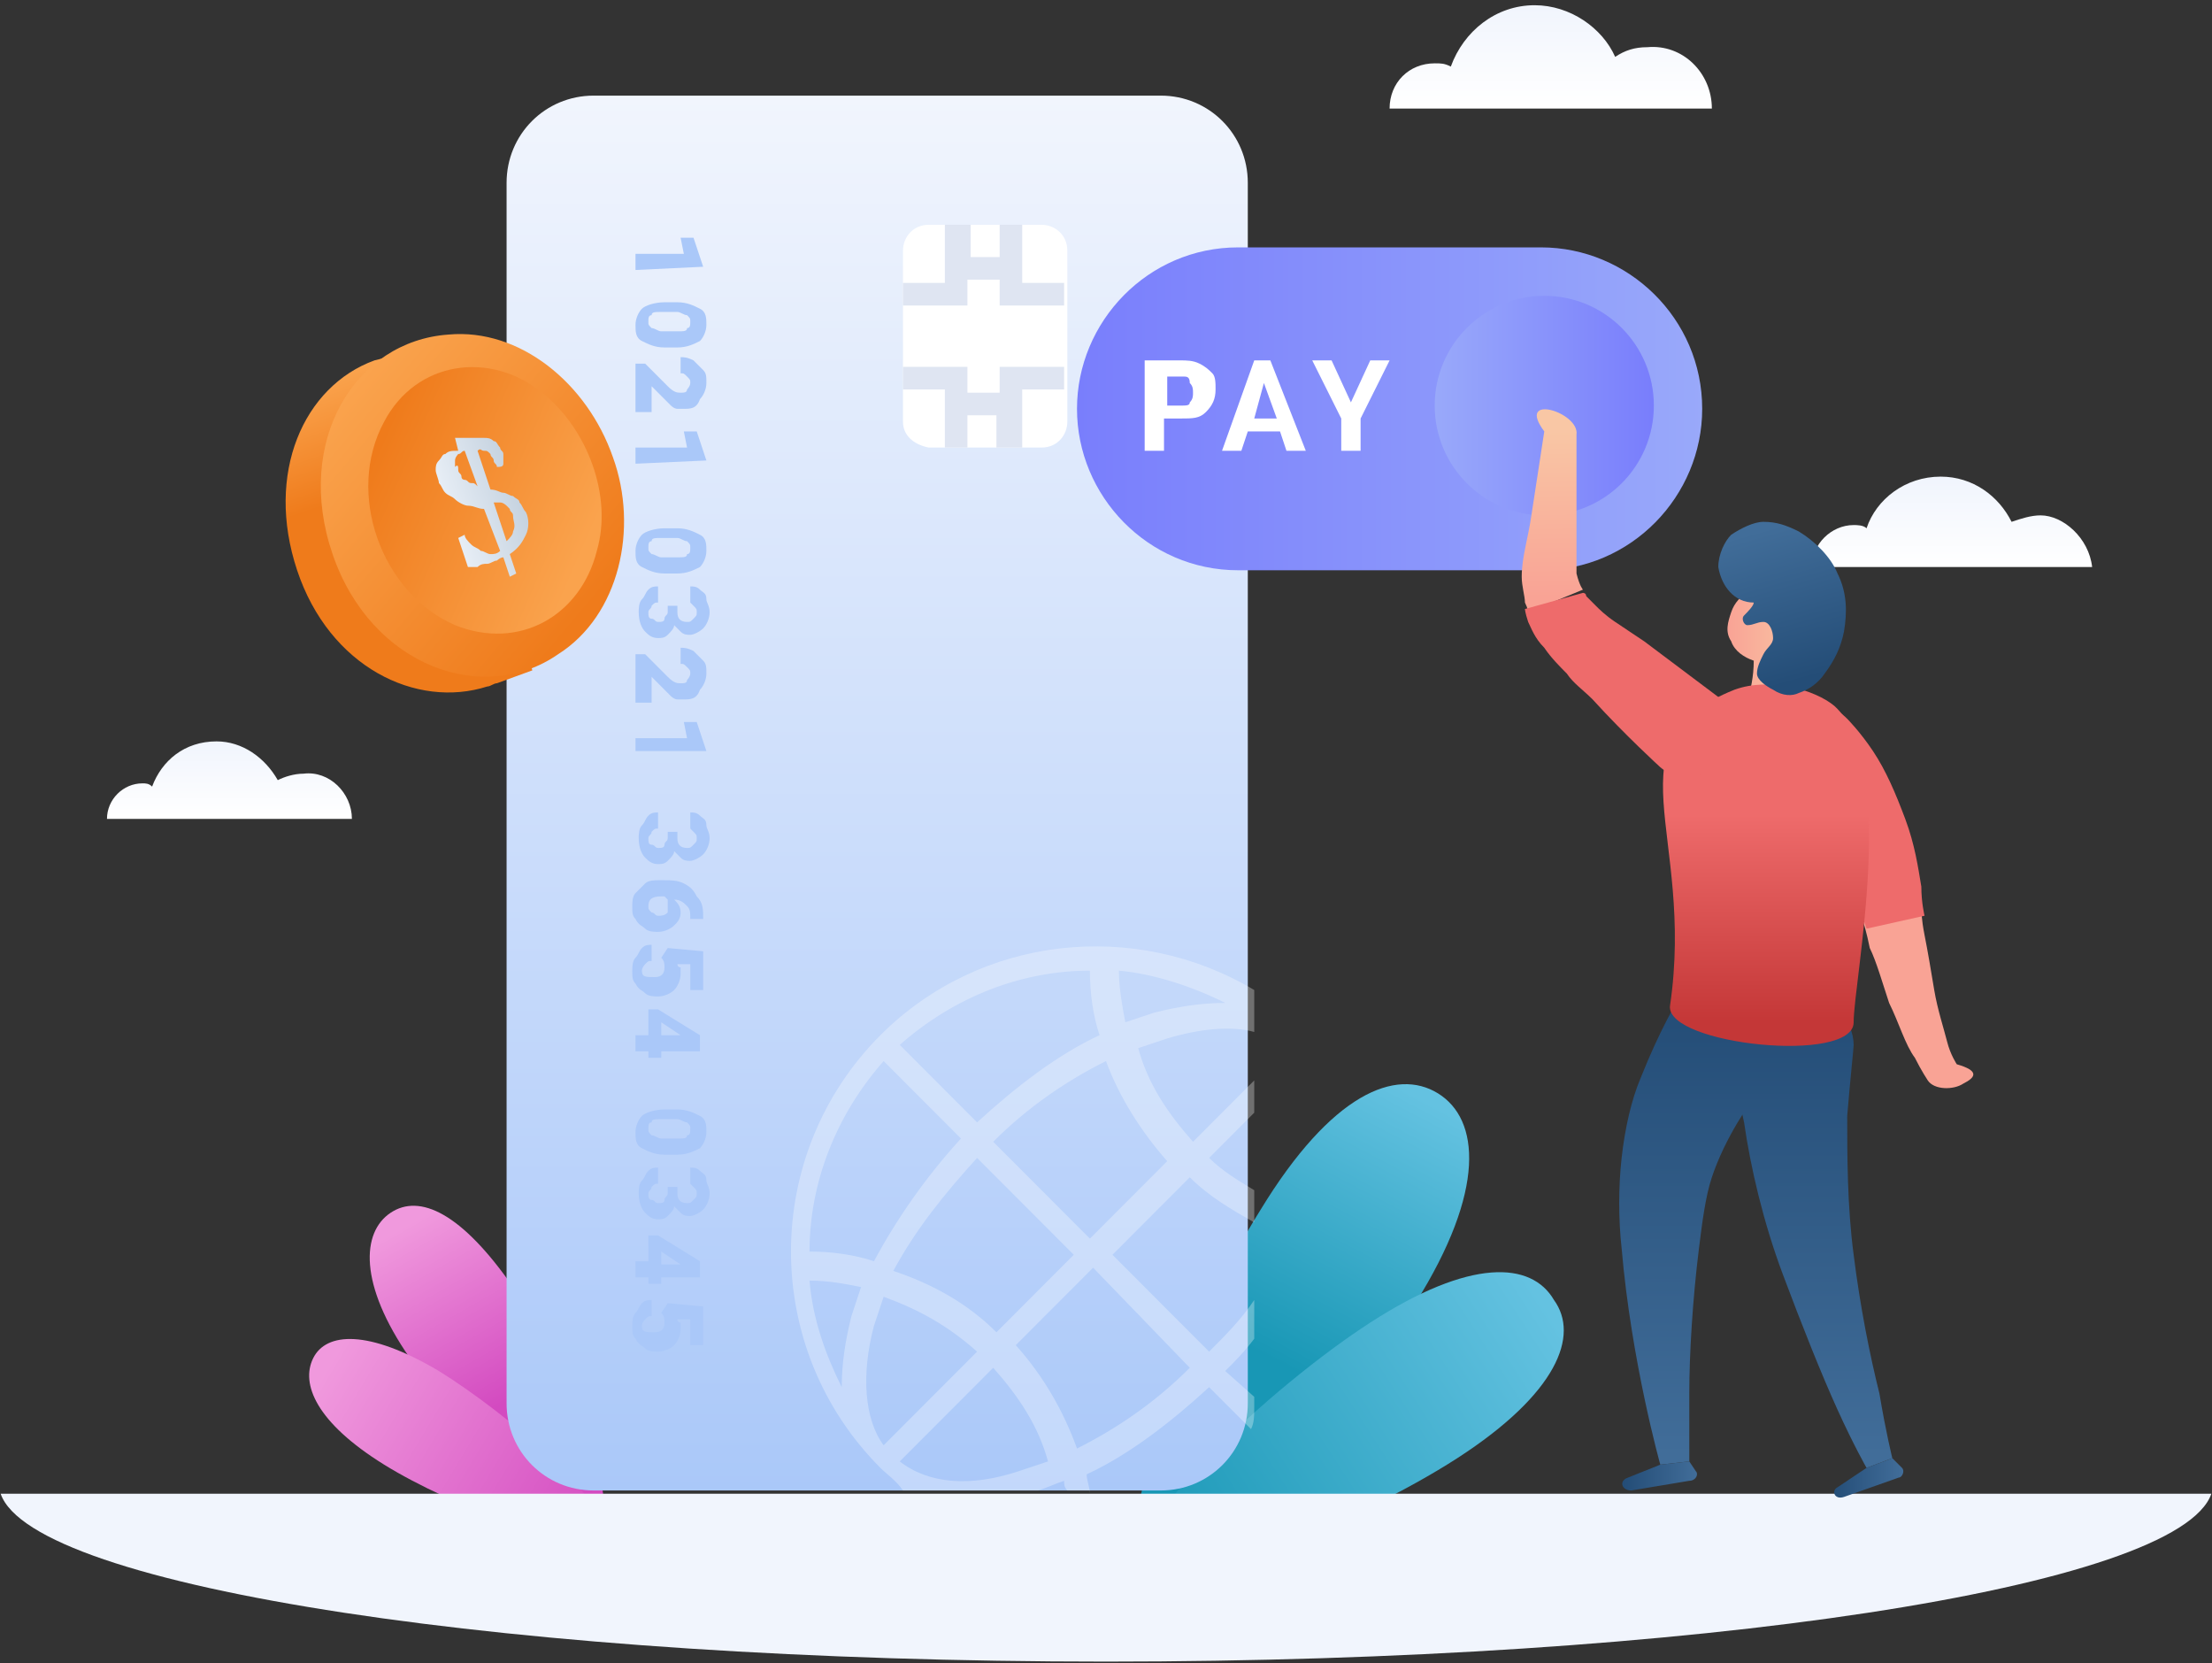 <svg width="290" height="218" viewBox="0 0 290 218" fill="none" xmlns="http://www.w3.org/2000/svg">
<rect x="0" y="0" width="290" height="218" fill="#333333" stroke="none"/>
<path d="M185.56 170.807C176.265 186.042 155.985 208.471 150.493 205.085C145 201.7 155.985 173.346 165.28 158.534C174.575 143.299 183.025 139.914 188.518 143.299C194.01 146.685 194.855 155.995 185.56 170.807Z" fill="url(#paint0_linear_2204_35298)"/>
<path d="M179.645 173.346C166.548 181.81 147.113 200.007 150.07 205.085C153.028 209.74 177.955 199.584 191.053 191.12C204.15 182.656 207.108 175.039 203.728 170.383C200.77 165.305 192.743 164.882 179.645 173.346Z" fill="url(#paint1_linear_2204_35298)"/>
<path d="M53.74 178.001C60.5 187.734 74.442 202.546 78.245 200.007C82.047 197.468 73.597 178.847 67.26 168.691C60.5 158.957 55.008 156.418 51.205 158.957C47.403 161.497 46.98 168.268 53.74 178.001Z" fill="url(#paint2_linear_2204_35298)"/>
<path d="M57.542 179.694C66.415 185.195 80.358 197.045 78.245 200.43C76.132 203.816 59.233 197.468 50.36 191.966C41.487 186.465 39.375 181.386 41.065 178.001C42.755 174.615 48.248 174.192 57.542 179.694Z" fill="url(#paint3_linear_2204_35298)"/>
<path d="M0.083 195.775C4.308 208.048 67.683 217.781 145 217.781C222.318 217.781 285.693 208.048 289.918 195.775H0.083Z" fill="#F1F5FD"/>
<path d="M66.415 183.926V23.959C66.415 17.611 71.485 12.533 77.823 12.533H152.183C158.52 12.533 163.59 17.611 163.59 23.959V183.926C163.59 190.274 158.52 195.352 152.183 195.352H77.823C71.485 195.352 66.415 190.274 66.415 183.926Z" fill="url(#paint4_linear_2204_35298)"/>
<path d="M118.383 55.276V32.846C118.383 31.154 119.65 29.461 121.763 29.461H136.55C138.24 29.461 139.93 30.73 139.93 32.846V55.276C139.93 56.968 138.663 58.661 136.55 58.661H121.763C119.65 58.238 118.383 56.968 118.383 55.276Z" fill="white"/>
<path d="M131.058 40.041H139.508V37.078H134.015V29.461H131.058V33.693H127.255V29.461H123.875V37.078H118.383V40.041H126.833V36.655H131.058V40.041Z" fill="#DFE5F2"/>
<path d="M131.058 58.661H134.015V51.044H139.508V48.081H131.058V51.467H126.833V48.081H118.383V51.044H123.875V58.661H126.833V54.429H130.635V58.661H131.058Z" fill="#DFE5F2"/>
<path d="M83.315 35.386V33.27H89.653L89.23 31.154H90.92L92.188 34.962L83.315 35.386Z" fill="#AAC8F9"/>
<path d="M87.118 45.542C85.85 45.542 85.005 45.119 84.16 44.696C83.315 44.273 83.315 43.426 83.315 42.58C83.315 41.733 83.738 40.887 84.16 40.464C84.583 40.041 85.85 39.617 87.118 39.617H88.808C90.075 39.617 90.92 40.041 91.765 40.464C92.61 40.887 92.61 41.733 92.61 42.58C92.61 43.426 92.188 44.273 91.765 44.696C90.92 45.119 90.075 45.542 88.808 45.542H87.118ZM88.808 43.426C89.653 43.426 90.075 43.426 90.075 43.003C90.498 43.003 90.498 42.58 90.498 42.157C90.498 41.733 90.498 41.733 90.075 41.31C89.653 41.31 89.23 40.887 88.808 40.887H86.695C85.85 40.887 85.428 40.887 85.428 41.31C85.005 41.31 85.005 41.733 85.005 42.157C85.005 42.58 85.005 42.58 85.428 43.003C85.85 43.003 86.273 43.426 86.695 43.426H88.808Z" fill="#AAC8F9"/>
<path d="M83.315 54.006V47.658H84.583L87.54 50.62C88.385 51.467 88.808 51.467 89.23 51.467C89.653 51.467 90.075 51.467 90.075 51.043C90.075 51.043 90.498 50.62 90.498 50.197C90.498 49.774 90.498 49.774 90.075 49.351C89.653 48.928 89.653 48.928 89.23 48.928V46.812C89.653 46.812 90.075 46.812 90.92 47.235C91.343 47.658 91.765 48.081 92.188 48.504C92.61 48.928 92.61 49.351 92.61 50.197C92.61 51.043 92.188 51.89 91.765 52.313C91.343 53.583 90.498 53.583 89.653 53.583C89.23 53.583 88.808 53.583 88.808 53.583C88.385 53.583 87.963 53.159 87.963 53.159C87.963 53.159 87.118 52.313 86.695 51.89L85.428 50.62V54.006H83.315Z" fill="#AAC8F9"/>
<path d="M83.315 60.777V58.661H90.075L89.653 56.545H91.343L92.61 60.354L83.315 60.777Z" fill="#AAC8F9"/>
<path d="M87.118 75.165C85.85 75.165 85.005 74.742 84.16 74.319C83.315 73.896 83.315 73.049 83.315 72.203C83.315 71.357 83.738 70.51 84.16 70.087C84.583 69.664 85.85 69.241 87.118 69.241H88.808C90.075 69.241 90.92 69.664 91.765 70.087C92.61 70.51 92.61 71.357 92.61 72.203C92.61 73.049 92.188 73.896 91.765 74.319C90.92 74.742 90.075 75.165 88.808 75.165H87.118ZM88.808 73.049C89.653 73.049 90.075 73.049 90.075 72.626C90.498 72.626 90.498 72.203 90.498 71.78C90.498 71.357 90.498 71.357 90.075 70.933C89.653 70.933 89.23 70.51 88.808 70.51H86.695C85.85 70.51 85.428 70.51 85.428 70.933C85.005 70.933 85.005 71.357 85.005 71.78C85.005 72.203 85.005 72.203 85.428 72.626C85.85 72.626 86.273 73.049 86.695 73.049H88.808Z" fill="#AAC8F9"/>
<path d="M88.808 79.397V80.244C88.808 81.09 89.23 81.513 90.075 81.513C90.498 81.513 90.498 81.513 90.92 81.09C91.343 80.667 91.343 80.667 91.343 80.244C91.343 79.82 91.343 79.82 90.92 79.397L90.498 78.974V76.858C90.92 76.858 91.343 76.858 91.765 77.281C92.188 77.704 92.61 77.704 92.61 78.551C92.61 78.974 93.033 79.397 93.033 80.244C93.033 81.09 92.61 81.936 92.188 82.36C91.765 82.783 90.92 83.206 90.498 83.206C90.075 83.206 89.653 83.206 89.23 82.783C88.808 82.36 88.808 82.36 88.385 81.936C88.385 82.36 87.963 82.783 87.54 83.206C87.118 83.629 86.695 83.629 86.273 83.629C85.428 83.629 85.005 83.206 84.583 82.783C84.16 82.36 83.737 81.513 83.737 80.244C83.737 79.82 83.738 78.974 84.16 78.551C84.583 78.128 84.582 77.704 85.005 77.281C85.427 76.858 85.85 76.858 86.273 76.858V78.974C85.85 78.974 85.85 78.974 85.427 79.397C85.427 79.82 85.005 79.82 85.005 80.244C85.005 80.667 85.005 81.09 85.427 81.09C85.85 81.09 85.85 81.513 86.273 81.513C86.695 81.513 87.118 81.513 87.118 81.09C87.118 80.667 87.54 80.667 87.54 80.244V79.397H88.808Z" fill="#AAC8F9"/>
<path d="M83.315 92.093V85.745H84.583L87.54 88.708C88.385 89.554 88.808 89.554 89.23 89.554C89.653 89.554 90.075 89.554 90.075 89.131C90.075 89.131 90.498 88.708 90.498 88.284C90.498 87.861 90.498 87.861 90.075 87.438C89.653 87.015 89.653 87.015 89.23 87.015V84.899C89.653 84.899 90.075 84.899 90.92 85.322C91.343 85.745 91.765 86.168 92.188 86.592C92.61 87.015 92.61 87.438 92.61 88.284C92.61 89.131 92.188 89.977 91.765 90.4C91.343 91.67 90.498 91.67 89.653 91.67C89.23 91.67 88.808 91.67 88.808 91.67C88.385 91.67 87.963 91.247 87.963 91.247C87.963 91.247 87.118 90.4 86.695 89.977L85.428 88.708V92.093H83.315Z" fill="#AAC8F9"/>
<path d="M83.315 98.864V96.748H90.075L89.653 94.632H91.343L92.61 98.441H83.315V98.864Z" fill="#AAC8F9"/>
<path d="M88.808 109.021V109.867C88.808 110.714 89.23 111.137 90.075 111.137C90.498 111.137 90.498 111.137 90.92 110.714C91.343 110.29 91.343 110.29 91.343 109.867C91.343 109.444 91.343 109.444 90.92 109.021L90.498 108.598V106.482C90.92 106.482 91.343 106.482 91.765 106.905C92.188 107.328 92.61 107.328 92.61 108.174C92.61 108.598 93.033 109.021 93.033 109.867C93.033 110.714 92.61 111.56 92.188 111.983C91.765 112.406 90.92 112.83 90.498 112.83C90.075 112.83 89.653 112.83 89.23 112.406C88.808 111.983 88.808 111.983 88.385 111.56C88.385 111.983 87.963 112.406 87.54 112.83C87.118 113.253 86.695 113.253 86.273 113.253C85.428 113.253 85.005 112.83 84.583 112.406C84.16 111.983 83.737 111.137 83.737 109.867C83.737 109.444 83.738 108.598 84.16 108.174C84.583 107.751 84.582 107.328 85.005 106.905C85.427 106.482 85.85 106.482 86.273 106.482V108.598C85.85 108.598 85.85 108.598 85.427 109.021C85.427 109.444 85.005 109.444 85.005 109.867C85.005 110.29 85.005 110.714 85.427 110.714C85.85 110.714 85.85 111.137 86.273 111.137C86.695 111.137 87.118 111.137 87.118 110.714C87.118 110.29 87.54 110.29 87.54 109.867V109.021H88.808Z" fill="#AAC8F9"/>
<path d="M92.188 120.447H90.498C90.498 119.601 90.498 119.177 90.075 118.754C89.653 118.331 89.23 117.908 88.385 117.908C88.808 118.331 89.23 118.754 89.23 119.601C89.23 120.447 88.808 120.87 88.385 121.293C87.963 121.717 87.118 122.14 86.273 122.14C85.85 122.14 85.005 122.14 84.583 121.717C84.16 121.293 83.738 121.293 83.315 120.447C82.893 120.024 82.893 119.601 82.893 118.754C82.893 118.331 82.893 117.485 83.315 117.061C83.738 116.638 84.16 116.215 84.583 115.792C85.005 115.369 85.85 115.369 86.273 115.369H87.118C87.963 115.369 88.808 115.369 89.653 115.792C90.498 116.215 90.92 116.638 91.343 117.485C92.188 118.331 92.188 119.177 92.188 120.447ZM87.54 118.754C87.54 118.331 87.54 118.331 87.54 117.908L87.118 117.485H86.695C85.428 117.485 85.005 117.908 85.005 118.754C85.005 119.177 85.005 119.177 85.428 119.601C85.85 119.601 85.85 120.024 86.273 120.024C86.695 120.024 87.118 120.024 87.54 119.601C87.54 119.177 87.54 119.177 87.54 118.754Z" fill="#AAC8F9"/>
<path d="M87.54 124.256L92.188 124.679V129.757H90.498V126.372H88.808C88.808 126.372 88.808 126.795 89.23 126.795C89.23 127.218 89.23 127.218 89.23 127.641C89.23 128.488 88.808 129.334 88.385 129.757C87.963 130.18 87.118 130.604 86.273 130.604C85.85 130.604 85.005 130.604 84.583 130.18C84.16 129.757 83.738 129.757 83.315 128.911C82.893 128.488 82.893 128.064 82.893 127.218C82.893 126.795 82.893 125.948 83.315 125.525C83.738 125.102 83.738 124.679 84.16 124.256C84.583 123.833 85.005 123.833 85.428 123.833V125.948C85.005 125.948 85.005 125.948 84.583 126.372C84.583 126.372 84.16 126.795 84.16 127.218C84.16 128.064 84.583 128.064 85.85 128.064C86.695 128.064 87.118 127.641 87.118 126.795C87.118 126.372 87.118 125.948 86.695 125.525L87.54 124.256Z" fill="#AAC8F9"/>
<path d="M86.695 137.798V138.644H85.005V137.798H83.315V135.682H85.005V132.296H86.273L91.765 135.682V137.798H86.695ZM86.695 133.989V135.682H89.23L86.695 133.989Z" fill="#AAC8F9"/>
<path d="M87.118 151.34C85.85 151.34 85.005 150.917 84.16 150.494C83.315 150.07 83.315 149.224 83.315 148.378C83.315 147.531 83.738 146.685 84.16 146.262C84.583 145.838 85.85 145.415 87.118 145.415H88.808C90.075 145.415 90.92 145.838 91.765 146.262C92.61 146.685 92.61 147.531 92.61 148.378C92.61 149.224 92.188 150.07 91.765 150.494C90.92 150.917 90.075 151.34 88.808 151.34H87.118ZM88.808 149.224C89.653 149.224 90.075 149.224 90.075 148.801C90.498 148.801 90.498 148.378 90.498 147.954C90.498 147.531 90.498 147.531 90.075 147.108C89.653 147.108 89.23 146.685 88.808 146.685H86.695C85.85 146.685 85.428 146.685 85.428 147.108C85.005 147.108 85.005 147.531 85.005 147.954C85.005 148.378 85.005 148.378 85.428 148.801C85.85 148.801 86.273 149.224 86.695 149.224H88.808Z" fill="#AAC8F9"/>
<path d="M88.808 155.572V156.418C88.808 157.265 89.23 157.688 90.075 157.688C90.498 157.688 90.498 157.688 90.92 157.265C91.343 156.841 91.343 156.841 91.343 156.418C91.343 155.995 91.343 155.995 90.92 155.572L90.498 155.149V153.033C90.92 153.033 91.343 153.033 91.765 153.456C92.188 153.879 92.61 153.879 92.61 154.725C92.61 155.149 93.033 155.572 93.033 156.418C93.033 157.265 92.61 158.111 92.188 158.534C91.765 158.957 90.92 159.381 90.498 159.381C90.075 159.381 89.653 159.381 89.23 158.957C88.808 158.534 88.808 158.534 88.385 158.111C88.385 158.534 87.963 158.957 87.54 159.381C87.118 159.804 86.695 159.804 86.273 159.804C85.428 159.804 85.005 159.381 84.583 158.957C84.16 158.534 83.737 157.688 83.737 156.418C83.737 155.995 83.738 155.149 84.16 154.725C84.583 154.302 84.582 153.879 85.005 153.456C85.427 153.033 85.85 153.033 86.273 153.033V155.149C85.85 155.149 85.85 155.149 85.427 155.572C85.427 155.995 85.005 155.995 85.005 156.418C85.005 156.841 85.005 157.265 85.427 157.265C85.85 157.265 85.85 157.688 86.273 157.688C86.695 157.688 87.118 157.688 87.118 157.265C87.118 156.841 87.54 156.841 87.54 156.418V155.572H88.808Z" fill="#AAC8F9"/>
<path d="M86.695 167.421V168.268H85.005V167.421H83.315V165.305H85.005V161.92H86.273L91.765 165.305V167.421H86.695ZM86.695 164.036V165.728H89.23L86.695 164.036Z" fill="#AAC8F9"/>
<path d="M87.54 170.807L92.188 171.23V176.308H90.498V172.923H88.808C88.808 172.923 88.808 173.346 89.23 173.346C89.23 173.769 89.23 173.769 89.23 174.192C89.23 175.039 88.808 175.885 88.385 176.308C87.963 176.731 87.118 177.155 86.273 177.155C85.85 177.155 85.005 177.155 84.583 176.731C84.16 176.308 83.738 176.308 83.315 175.462C82.893 175.039 82.893 174.615 82.893 173.769C82.893 173.346 82.893 172.5 83.315 172.076C83.738 171.653 83.738 171.23 84.16 170.807C84.583 170.384 85.005 170.384 85.428 170.384V172.5C85.005 172.5 85.005 172.5 84.583 172.923C84.583 172.923 84.16 173.346 84.16 173.769C84.16 174.615 84.583 174.615 85.85 174.615C86.695 174.615 87.118 174.192 87.118 173.346C87.118 172.923 87.118 172.5 86.695 172.076L87.54 170.807Z" fill="#AAC8F9"/>
<path opacity="0.3" d="M142.888 195.775C142.888 194.929 142.465 194.082 142.465 193.236C147.958 190.697 153.45 186.465 158.52 181.81L164.013 187.311C164.435 186.465 164.435 185.619 164.435 184.349V183.079L160.633 179.694C161.9 178.424 163.168 177.155 164.435 175.462V170.384C162.745 172.923 160.633 175.039 158.52 177.155L145.845 164.459L155.985 154.302C158.52 156.842 161.478 158.534 164.435 160.227V155.995C162.323 154.726 160.21 153.456 158.52 151.763L164.435 145.839V141.607L156.408 149.647C153.028 145.839 150.493 142.03 149.225 137.375C150.493 136.952 151.76 136.528 153.028 136.105C157.253 134.836 161.478 134.412 164.435 135.259V129.757C148.803 120.447 128.523 122.563 115.425 135.682C99.793 151.34 99.793 176.732 115.425 192.39C116.27 193.236 117.538 194.082 118.383 195.352H136.128C137.395 194.929 138.24 194.506 139.508 194.082C139.508 194.506 139.508 194.929 139.93 195.352H142.888V195.775ZM155.985 179.271C151.338 183.926 146.268 187.311 141.198 189.851C139.508 185.195 136.973 180.54 133.17 176.308L143.31 166.152L155.985 179.271ZM153.028 152.186L142.888 162.343L130.213 149.647C134.86 144.992 139.93 141.607 145 139.068C146.69 143.723 149.648 148.378 153.028 152.186ZM160.633 131.45C157.675 131.45 154.718 131.873 151.338 132.72C150.07 133.143 148.803 133.566 147.535 133.989C147.113 131.873 146.69 129.334 146.69 127.218C151.338 127.641 156.408 129.334 160.633 131.45ZM142.888 127.218C142.888 130.181 143.31 133.143 144.155 135.682C138.663 138.221 133.17 142.453 128.1 147.108L117.96 136.952C125.143 130.604 134.015 127.218 142.888 127.218ZM106.13 164.036C106.13 155.149 109.51 146.262 115.848 139.068L125.988 149.224C121.34 154.302 117.538 159.804 114.58 165.305C112.045 164.459 109.088 164.036 106.13 164.036ZM128.1 151.763L140.775 164.459L130.635 174.616C126.833 170.807 122.185 168.268 117.115 166.575C120.073 161.074 123.875 156.418 128.1 151.763ZM106.13 167.845C108.665 167.845 110.778 168.268 112.89 168.691C112.468 169.961 112.045 171.23 111.623 172.5C110.778 175.885 110.355 178.848 110.355 181.81C108.243 177.578 106.553 172.923 106.13 167.845ZM114.58 173.769C115.003 172.5 115.425 171.23 115.848 169.961C120.495 171.653 124.298 173.769 128.1 177.155L115.848 189.427C113.313 186.042 112.89 180.117 114.58 173.769ZM117.96 191.543L130.213 179.271C133.593 183.079 136.128 186.888 137.395 191.543C136.128 191.966 134.86 192.39 133.593 192.813C127.255 194.929 121.763 194.506 117.96 191.543Z" fill="white"/>
<path d="M162.323 74.742H202.038C213.868 74.742 223.163 65.009 223.163 53.583C223.163 41.733 213.445 32.423 202.038 32.423H162.323C150.493 32.423 141.198 42.157 141.198 53.583C141.198 65.009 150.493 74.742 162.323 74.742Z" fill="url(#paint5_linear_2204_35298)"/>
<path d="M202.46 67.548C210.394 67.548 216.825 61.106 216.825 53.16C216.825 45.213 210.394 38.771 202.46 38.771C194.526 38.771 188.095 45.213 188.095 53.16C188.095 61.106 194.526 67.548 202.46 67.548Z" fill="url(#paint6_linear_2204_35298)"/>
<path d="M152.605 54.852V59.084H150.07V47.235H154.718C155.563 47.235 156.408 47.235 157.253 47.658C158.098 48.081 158.52 48.504 158.943 48.928C159.365 49.351 159.365 50.197 159.365 51.044C159.365 52.313 158.943 53.16 158.098 54.006C157.253 54.852 156.408 54.852 154.718 54.852H152.605ZM152.605 53.16H154.718C155.563 53.16 155.985 53.16 155.985 52.736C156.408 52.313 156.408 51.89 156.408 51.467C156.408 51.044 156.408 50.62 155.985 50.197C155.985 49.351 155.563 49.351 155.14 49.351H153.028V53.16H152.605Z" fill="white"/>
<path d="M167.815 56.545H163.59L162.745 59.084H160.21L164.435 47.235H166.547L171.195 59.084H168.66L167.815 56.545ZM164.435 54.852H167.392L165.702 50.197L164.435 54.852Z" fill="white"/>
<path d="M177.11 52.736L179.645 47.235H182.18L178.378 54.852V59.084H175.843V54.852L172.04 47.235H174.575L177.11 52.736Z" fill="white"/>
<path d="M224.43 14.226H182.18C182.18 10.84 184.715 8.301 188.095 8.301C188.94 8.301 189.362 8.301 190.207 8.724C191.897 4.069 196.122 0.684 201.192 0.684C205.84 0.684 210.065 3.646 211.755 7.455C213.022 6.609 214.29 6.185 215.98 6.185C220.627 5.762 224.43 9.571 224.43 14.226Z" fill="url(#paint7_linear_2204_35298)"/>
<path d="M274.285 74.319H237.528C237.528 71.357 240.063 68.818 243.02 68.818C243.443 68.818 244.288 68.818 244.71 69.241C245.978 65.432 249.78 62.47 254.428 62.47C258.653 62.47 262.033 65.009 263.723 68.394C264.99 67.971 266.258 67.548 267.525 67.548C270.483 67.548 273.863 70.51 274.285 74.319Z" fill="url(#paint8_linear_2204_35298)"/>
<path d="M46.135 107.328H14.025C14.025 104.789 16.137 102.673 18.672 102.673C19.095 102.673 19.517 102.673 19.94 103.096C21.207 99.71 24.165 97.171 28.39 97.171C31.77 97.171 34.727 99.287 36.417 102.25C37.262 101.826 38.53 101.403 39.797 101.403C43.177 100.98 46.135 103.942 46.135 107.328Z" fill="url(#paint9_linear_2204_35298)"/>
<path d="M229.5 77.281C228.232 78.128 227.387 78.974 226.965 80.244C226.542 81.513 226.12 82.783 226.965 84.053C227.387 85.322 228.655 86.168 229.922 86.592C229.922 88.708 229.5 90.4 229.077 92.093C231.19 92.093 233.302 92.093 235.415 92.516C235.837 89.131 236.26 86.168 236.682 82.783C234.57 80.667 232.035 78.551 229.5 77.281C229.5 76.858 229.5 76.858 229.5 77.281Z" fill="url(#paint10_linear_2204_35298)"/>
<path d="M251.893 119.177C251.893 119.177 251.893 120.447 252.315 122.563C252.738 124.679 253.16 127.218 253.583 129.757C254.005 132.296 254.85 134.836 255.273 136.528C255.695 138.221 256.54 139.491 256.54 139.491C259.498 140.337 259.075 141.183 257.385 142.03C256.118 142.876 253.583 142.876 252.738 141.607C252.738 141.607 251.893 140.337 251.048 138.644C249.78 136.952 248.935 133.989 247.668 131.45C246.823 128.911 245.978 125.949 245.133 124.256C244.71 122.14 244.288 120.87 244.288 120.87L251.893 119.177Z" fill="#F9A395"/>
<path d="M234.148 103.096C234.148 103.096 234.993 103.943 236.26 105.212C237.528 106.482 239.218 108.598 240.485 111.137C241.753 113.676 242.598 116.215 243.443 118.331C244.288 120.447 244.71 121.717 244.71 121.717L252.315 120.024C252.315 120.024 251.893 118.331 251.893 116.215C251.47 113.676 251.048 110.714 249.78 107.328C248.513 103.943 247.245 100.98 245.555 98.441C243.865 95.902 242.175 94.209 242.175 94.209C240.485 92.516 238.795 92.093 237.105 92.516C235.415 92.94 234.57 93.786 233.725 95.055C232.88 96.325 232.458 98.018 232.458 99.287C232.88 100.98 233.303 102.25 234.148 103.096Z" fill="#EE6B6B"/>
<path d="M221.472 191.543C221.472 191.543 221.472 188.158 221.472 182.656C221.472 177.578 221.895 170.384 222.74 163.613C223.162 160.227 223.585 156.842 224.43 154.302C225.275 151.763 226.542 149.224 227.81 147.108C230.345 142.876 232.88 139.914 233.302 139.491C234.992 136.952 234.992 131.027 231.19 128.488C227.81 125.949 221.895 127.641 220.205 130.604C219.782 131.45 217.67 134.836 215.135 141.184C213.867 144.146 213.022 147.955 212.6 151.763C212.177 155.572 212.177 159.804 212.6 163.613C213.867 178.424 217.67 191.966 217.67 191.966L221.472 191.543Z" fill="url(#paint11_linear_2204_35298)"/>
<path d="M221.472 191.543L222.317 192.813C222.74 193.236 222.317 194.082 221.472 194.082L213.867 195.352C212.6 195.352 212.178 194.082 213.445 193.659L217.67 191.966L221.472 191.543Z" fill="url(#paint12_linear_2204_35298)"/>
<path d="M248.09 191.12C248.09 191.12 247.245 187.735 246.4 182.656C245.132 177.578 243.865 171.23 243.02 164.459C242.175 158.111 242.175 151.34 242.175 146.262C242.597 141.184 243.02 137.375 243.02 136.952C243.02 133.989 240.062 129.334 235.837 128.911C231.612 128.488 227.387 132.72 227.387 136.528C227.387 137.375 227.387 141.607 228.655 147.108C229.5 153.033 231.19 160.227 233.725 166.998C236.26 173.769 238.795 180.117 240.907 184.772C243.02 189.427 244.71 192.39 244.71 192.39L248.09 191.12Z" fill="url(#paint13_linear_2204_35298)"/>
<path d="M248.09 191.12L249.357 192.39C249.78 192.813 249.357 193.659 248.935 193.659L241.752 196.198C240.485 196.622 240.062 195.352 240.907 194.929L244.71 192.39L248.09 191.12Z" fill="url(#paint14_linear_2204_35298)"/>
<path d="M218.937 131.873C218.515 136.952 243.02 139.491 243.02 133.989C243.02 128.488 248.935 100.134 240.485 92.517C237.95 90.401 232.035 88.708 227.387 90.401C210.487 97.172 222.317 109.021 218.937 131.873Z" fill="url(#paint15_linear_2204_35298)"/>
<path d="M200.347 80.244C200.347 80.244 200.347 79.821 199.925 78.974C199.925 78.128 199.502 76.858 199.502 75.589C199.502 73.05 200.347 70.51 200.77 67.548C201.615 62.047 202.46 56.545 202.46 56.545C198.657 51.467 207.107 54.006 206.685 56.968C206.685 56.968 206.685 62.47 206.685 67.971C206.685 70.934 206.685 73.473 206.685 75.166C207.107 76.858 207.53 77.282 207.53 77.282L200.347 80.244Z" fill="url(#paint16_linear_2204_35298)"/>
<path d="M225.697 91.67C225.697 91.67 220.627 87.861 215.557 84.053C214.29 83.206 213.022 82.36 211.755 81.513C210.487 80.667 209.642 79.821 209.22 79.398C208.797 78.974 208.375 78.551 207.952 78.128C207.952 77.705 207.53 77.705 207.53 77.705L199.925 79.821C199.925 79.821 199.925 80.244 200.347 81.513C200.77 82.36 201.192 83.629 202.46 84.899C203.305 86.169 204.572 87.438 205.417 88.285C206.262 89.554 207.53 90.401 208.797 91.67C213.022 96.325 217.67 100.557 217.67 100.557C223.162 105.212 230.767 96.325 225.697 91.67Z" fill="#EE6B6B"/>
<path d="M229.922 78.974C227.387 78.974 225.697 76.858 225.275 74.319C225.275 72.626 226.12 70.934 226.965 70.087C228.232 69.241 229.922 68.394 231.19 68.394C232.88 68.394 234.147 68.818 235.837 69.664C237.95 70.934 240.062 73.05 240.907 75.166C242.175 77.705 242.175 80.244 241.752 82.783C241.33 84.899 240.485 86.592 239.217 88.284C238.372 89.554 237.105 90.4 235.837 90.824C234.992 91.247 233.725 91.247 232.457 90.4C231.612 89.977 230.345 89.131 230.345 88.284C230.345 87.438 230.767 86.592 231.19 85.745C231.612 84.899 232.457 84.476 232.457 83.629C232.457 82.783 232.035 81.513 231.19 81.513C230.345 81.513 229.922 81.937 229.077 81.937C228.655 81.937 228.232 81.09 228.655 80.667C229.077 80.244 229.922 79.397 229.922 78.974Z" fill="url(#paint17_linear_2204_35298)"/>
<path d="M74.865 61.623C77.823 70.51 76.132 80.667 69.373 86.592L69.795 87.861L65.147 89.554C64.725 89.554 64.302 89.977 63.88 89.977C54.585 92.939 43.178 87.438 38.953 74.742C34.727 62.047 39.797 50.62 49.093 47.235L50.782 46.812L55.43 45.119L55.852 46.389C63.88 45.965 71.907 52.736 74.865 61.623Z" fill="url(#paint18_linear_2204_35298)"/>
<path d="M80.358 59.931C83.737 69.241 81.203 80.667 73.175 85.745C63.458 92.516 48.67 87.438 43.6 72.626C38.53 57.815 46.557 44.696 58.81 43.849C68.105 43.003 76.978 50.197 80.358 59.931Z" fill="url(#paint19_linear_2204_35298)"/>
<path d="M59.655 81.936C49.937 77.705 45.29 64.586 50.36 55.276C54.585 47.235 64.302 45.965 71.062 51.467C76.977 56.122 80.357 65.009 78.245 72.203C76.132 80.667 68.105 85.322 59.655 81.936Z" fill="url(#paint20_linear_2204_35298)"/>
<path d="M61.767 57.392C62.19 57.392 63.035 57.392 63.457 57.392C63.88 57.392 64.302 57.392 64.725 57.815C65.147 57.815 65.147 58.238 65.57 58.661C65.57 59.084 65.992 59.084 65.992 59.508C65.992 59.931 65.992 60.354 65.992 60.777C65.992 61.2 65.57 61.2 65.147 61.2C65.147 60.777 64.725 60.777 64.725 60.354C64.725 59.931 64.302 59.931 64.302 59.508C63.88 59.084 63.88 59.084 63.457 59.084C63.035 59.084 63.035 58.661 62.612 59.084L64.302 64.163C65.147 64.163 65.57 64.586 65.992 64.586C66.415 64.586 66.837 65.009 67.26 65.009C67.682 65.432 68.105 65.432 68.105 65.855C68.527 66.279 68.527 66.702 68.95 67.125C69.372 67.971 69.372 69.241 68.95 70.087C68.527 70.934 68.105 71.78 66.837 72.626L67.682 75.166L66.837 75.589L65.992 73.05C65.57 73.05 65.147 73.473 65.147 73.473C64.725 73.473 64.302 73.896 63.88 73.896C63.457 73.896 63.035 73.896 62.612 74.319C62.19 74.319 61.767 74.319 61.345 74.319L60.077 70.51L60.922 70.087C60.922 70.51 61.345 70.934 61.767 71.357C62.19 71.78 62.612 71.78 63.035 72.203C63.457 72.203 63.88 72.626 64.302 72.626C64.725 72.626 65.147 72.626 65.57 72.203L63.457 66.702C62.612 66.702 62.19 66.279 61.345 66.279C60.922 66.279 60.077 65.855 59.655 65.432C59.232 65.009 58.81 65.009 58.387 64.586C57.965 64.163 57.965 63.739 57.542 63.316C57.542 62.893 57.12 62.047 57.12 61.623C57.12 61.2 57.12 60.777 57.542 60.354C57.965 59.931 57.965 59.508 58.387 59.508C58.81 59.084 59.232 59.084 60.077 59.084L59.655 57.392H60.922H61.767ZM60.077 61.623C60.077 62.047 60.5 62.047 60.5 62.47C60.5 62.893 60.922 62.893 60.922 62.893C61.345 62.893 61.345 63.316 61.767 63.316C62.19 63.316 62.19 63.316 62.612 63.739L60.922 59.084C60.5 59.084 60.5 59.508 60.077 59.508C60.077 59.508 59.655 59.931 59.655 60.354C59.655 60.777 59.655 60.777 59.655 61.2C60.077 60.777 60.077 61.2 60.077 61.623ZM67.26 67.548C67.26 67.125 66.837 67.125 66.837 66.702L66.415 66.279C66.415 66.279 65.992 65.855 65.57 65.855C65.147 65.855 65.147 65.855 64.725 65.855L66.415 70.934C66.837 70.51 67.26 70.087 67.26 69.664C67.682 68.818 67.26 68.395 67.26 67.548Z" fill="url(#paint21_linear_2204_35298)"/>
<defs>
<linearGradient id="paint0_linear_2204_35298" x1="186.025" y1="143.785" x2="167.75" y2="178.699" gradientUnits="userSpaceOnUse">
<stop stop-color="#64C2E1"/>
<stop offset="1" stop-color="#1897B5"/>
</linearGradient>
<linearGradient id="paint1_linear_2204_35298" x1="202.624" y1="171.256" x2="150.296" y2="205.129" gradientUnits="userSpaceOnUse">
<stop stop-color="#64C2E1"/>
<stop offset="1" stop-color="#1897B5"/>
</linearGradient>
<linearGradient id="paint2_linear_2204_35298" x1="53.347" y1="160.6" x2="66.51" y2="183.758" gradientUnits="userSpaceOnUse">
<stop stop-color="#F099DD"/>
<stop offset="1" stop-color="#D34AC0"/>
</linearGradient>
<linearGradient id="paint3_linear_2204_35298" x1="42.759" y1="179.557" x2="78.906" y2="201.239" gradientUnits="userSpaceOnUse">
<stop stop-color="#F099DD"/>
<stop offset="1" stop-color="#D34AC0"/>
</linearGradient>
<linearGradient id="paint4_linear_2204_35298" x1="115.104" y1="12.488" x2="115.104" y2="195.554" gradientUnits="userSpaceOnUse">
<stop stop-color="#F1F5FD"/>
<stop offset="1" stop-color="#AAC8F9"/>
</linearGradient>
<linearGradient id="paint5_linear_2204_35298" x1="223.583" y1="53.213" x2="141.128" y2="53.213" gradientUnits="userSpaceOnUse">
<stop stop-color="#99A9FA"/>
<stop offset="1" stop-color="#797EFC"/>
</linearGradient>
<linearGradient id="paint6_linear_2204_35298" x1="188.059" y1="53.214" x2="216.539" y2="53.214" gradientUnits="userSpaceOnUse">
<stop stop-color="#99A9FA"/>
<stop offset="1" stop-color="#797EFC"/>
</linearGradient>
<linearGradient id="paint7_linear_2204_35298" x1="203.247" y1="13.903" x2="203.247" y2="0.971" gradientUnits="userSpaceOnUse">
<stop stop-color="white"/>
<stop offset="1" stop-color="#F1F5FD"/>
</linearGradient>
<linearGradient id="paint8_linear_2204_35298" x1="255.671" y1="74.336" x2="255.671" y2="63.109" gradientUnits="userSpaceOnUse">
<stop stop-color="white"/>
<stop offset="1" stop-color="#F1F5FD"/>
</linearGradient>
<linearGradient id="paint9_linear_2204_35298" x1="30.188" y1="107.093" x2="30.188" y2="97.353" gradientUnits="userSpaceOnUse">
<stop stop-color="white"/>
<stop offset="1" stop-color="#F1F5FD"/>
</linearGradient>
<linearGradient id="paint10_linear_2204_35298" x1="236.914" y1="84.458" x2="226.492" y2="84.458" gradientUnits="userSpaceOnUse">
<stop stop-color="#F9C7A5"/>
<stop offset="1" stop-color="#F9A395"/>
</linearGradient>
<linearGradient id="paint11_linear_2204_35298" x1="223.317" y1="190.865" x2="223.317" y2="132.198" gradientUnits="userSpaceOnUse">
<stop stop-color="#416D99"/>
<stop offset="1" stop-color="#244D77"/>
</linearGradient>
<linearGradient id="paint12_linear_2204_35298" x1="222.541" y1="193.593" x2="212.934" y2="193.593" gradientUnits="userSpaceOnUse">
<stop stop-color="#416D99"/>
<stop offset="1" stop-color="#244D77"/>
</linearGradient>
<linearGradient id="paint13_linear_2204_35298" x1="237.729" y1="190.865" x2="237.729" y2="132.198" gradientUnits="userSpaceOnUse">
<stop stop-color="#416D99"/>
<stop offset="1" stop-color="#244D77"/>
</linearGradient>
<linearGradient id="paint14_linear_2204_35298" x1="249.364" y1="193.69" x2="240.145" y2="193.69" gradientUnits="userSpaceOnUse">
<stop stop-color="#416D99"/>
<stop offset="1" stop-color="#244D77"/>
</linearGradient>
<linearGradient id="paint15_linear_2204_35298" x1="231.688" y1="106.841" x2="231.688" y2="134.015" gradientUnits="userSpaceOnUse">
<stop stop-color="#EE6B6B"/>
<stop offset="1" stop-color="#C43737"/>
</linearGradient>
<linearGradient id="paint16_linear_2204_35298" x1="203.399" y1="56.089" x2="203.74" y2="78.259" gradientUnits="userSpaceOnUse">
<stop stop-color="#F9C7A5"/>
<stop offset="1" stop-color="#F9A395"/>
</linearGradient>
<linearGradient id="paint17_linear_2204_35298" x1="231.949" y1="69.197" x2="237.507" y2="88.732" gradientUnits="userSpaceOnUse">
<stop stop-color="#416D99"/>
<stop offset="1" stop-color="#244D77"/>
</linearGradient>
<linearGradient id="paint18_linear_2204_35298" x1="49.568" y1="47.306" x2="54.69" y2="62.094" gradientUnits="userSpaceOnUse">
<stop stop-color="#FAA34D"/>
<stop offset="1" stop-color="#EF7B1B"/>
</linearGradient>
<linearGradient id="paint19_linear_2204_35298" x1="45.181" y1="52.054" x2="77.415" y2="79.308" gradientUnits="userSpaceOnUse">
<stop stop-color="#FAA34D"/>
<stop offset="1" stop-color="#EF7B1B"/>
</linearGradient>
<linearGradient id="paint20_linear_2204_35298" x1="76.866" y1="71.411" x2="49.357" y2="59.421" gradientUnits="userSpaceOnUse">
<stop stop-color="#FAA34D"/>
<stop offset="1" stop-color="#EF7B1B"/>
</linearGradient>
<linearGradient id="paint21_linear_2204_35298" x1="59.116" y1="67.07" x2="67.702" y2="64.106" gradientUnits="userSpaceOnUse">
<stop stop-color="#E6EDF5"/>
<stop offset="1" stop-color="#C6D3E0"/>
</linearGradient>
</defs>
</svg>
